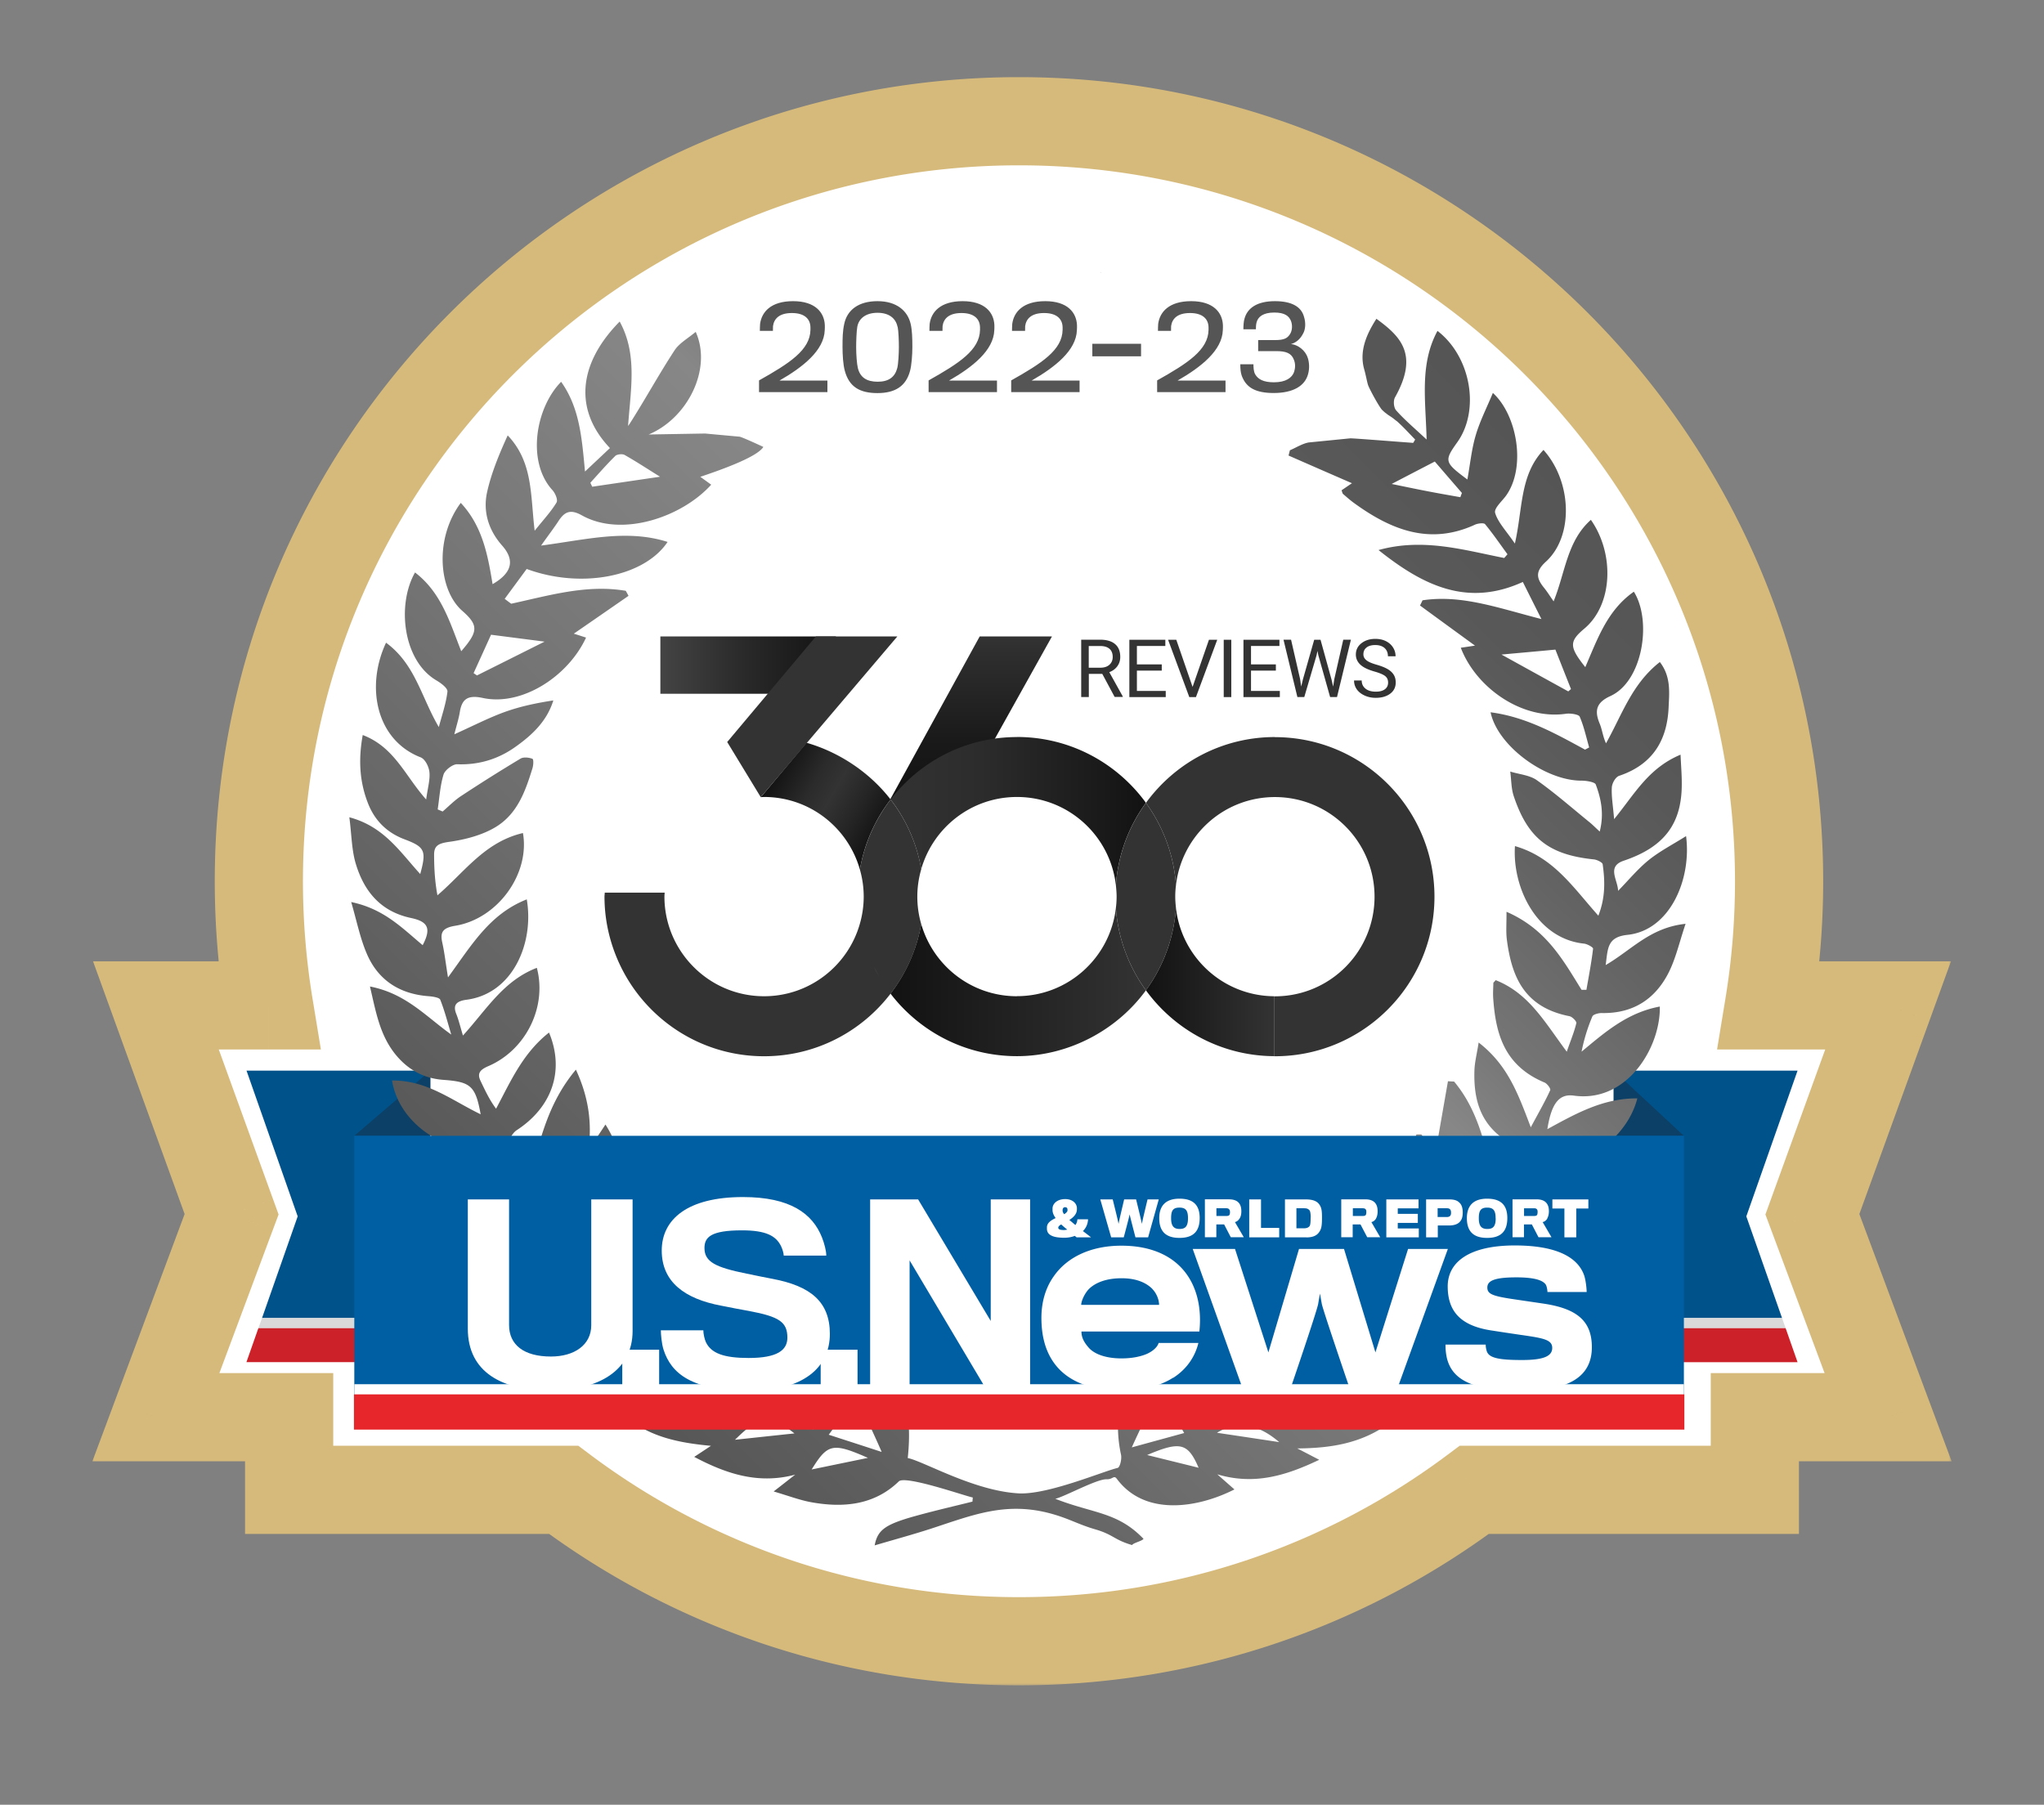 <svg width="248" height="219" fill="none" xmlns="http://www.w3.org/2000/svg"><rect width="100%" height="100%" fill="#808080" stroke="none"/><mask id="a" maskUnits="userSpaceOnUse" x="10.915" y="8.712" width="226" height="196" fill="#000"><path fill="#fff" d="M10.915 8.712h226v196h-226z"/><path fill-rule="evenodd" clip-rule="evenodd" d="M214.633 122.001a92.91 92.91 0 0 0 1.224-15.064c0-50.935-41.29-92.225-92.224-92.225-50.935 0-92.225 41.29-92.225 92.225 0 5.13.419 10.162 1.224 15.064H18.915l9.186 25.347-9.186 24.624h16.167v8.818h33.305c15.398 11.537 34.524 18.371 55.246 18.371 20.721 0 39.847-6.834 55.245-18.371h34.04v-8.818h16.167l-9.186-24.624 9.186-25.347h-14.452z"/></mask><path fill-rule="evenodd" clip-rule="evenodd" d="M214.633 122.001a92.91 92.91 0 0 0 1.224-15.064c0-50.935-41.29-92.225-92.224-92.225-50.935 0-92.225 41.29-92.225 92.225 0 5.13.419 10.162 1.224 15.064H18.915l9.186 25.347-9.186 24.624h16.167v8.818h33.305c15.398 11.537 34.524 18.371 55.246 18.371 20.721 0 39.847-6.834 55.245-18.371h34.04v-8.818h16.167l-9.186-24.624 9.186-25.347h-14.452z" fill="#fff"/><path d="M214.633 122.001l-5.279-.867-1.021 6.217h6.3v-5.35zm-182 0v5.35h6.3l-1.022-6.217-5.279.867zm-13.718 0v-5.35h-7.629l2.6 7.173 5.03-1.823zm9.186 25.347l5.012 1.87.688-1.843-.67-1.849-5.03 1.822zm-9.186 24.624l-5.012-1.87-2.693 7.219h7.705v-5.349zm16.167 0h5.35v-5.35h-5.35v5.35zm0 8.818h-5.35v5.35h5.35v-5.35zm33.305 0l3.208-4.281-1.426-1.069h-1.782v5.35zm110.491 0v-5.35h-1.781l-1.426 1.069 3.207 4.281zm34.04 0v5.35h5.35v-5.35h-5.35zm0-8.818v-5.35h-5.35v5.35h5.35zm16.167 0v5.349h7.705l-2.693-7.219-5.012 1.87zm-9.186-24.624l-5.03-1.822-.67 1.849.688 1.843 5.012-1.87zm9.186-25.347l5.029 1.823 2.6-7.173h-7.629v5.35zm-18.577-15.064c0 4.838-.395 9.58-1.154 14.197l10.558 1.735a98.269 98.269 0 0 0 1.295-15.932h-10.699zm-86.875-86.875c47.979 0 86.875 38.895 86.875 86.875h10.699c0-53.89-43.685-97.575-97.574-97.575v10.7zm-86.875 86.875c0-47.98 38.895-86.875 86.875-86.875v-10.7c-53.89 0-97.575 43.686-97.575 97.575h10.7zm1.153 14.197a87.525 87.525 0 0 1-1.153-14.197h-10.7c0 5.421.443 10.744 1.295 15.932l10.558-1.735zm-18.996 6.217h13.717v-10.7H18.915v10.7zm14.216 18.175l-9.186-25.348-10.06 3.646 9.186 25.347 10.06-3.645zm-9.203 28.315l9.185-24.623-10.024-3.739-9.186 24.623 10.025 3.739zm11.154-7.219H18.915v10.699h16.167v-10.699zm5.35 14.168v-8.818h-10.7v8.818h10.7zm27.955-5.35H35.082v10.7h33.305v-10.7zm55.246 18.372c-19.526 0-37.534-6.436-52.038-17.303l-6.416 8.562c16.292 12.207 36.536 19.44 58.454 19.44v-10.699zm52.038-17.303c-14.505 10.867-32.512 17.303-52.038 17.303v10.699c21.917 0 42.161-7.233 58.453-19.44l-6.415-8.562zm3.207 9.631h34.04v-10.7h-34.04v10.7zm39.39-5.35v-8.818h-10.7v8.818h10.7zm-5.35-3.469h16.167v-10.699h-16.167v10.699zm21.179-7.219l-9.186-24.623-10.024 3.739 9.185 24.623 10.025-3.739zm-9.168-20.931l9.185-25.347-10.059-3.646-9.186 25.348 10.06 3.645zm4.156-32.52h-14.452v10.7h14.452v-10.7z" fill="#D6BA7B" mask="url(#a)"/><path d="M29.91 129.918h22.298v30.023H31.792l4.326-12.336-6.208-17.687z" fill="#00528B"/><path d="M52.208 161.173h-20.86l.443-1.232h20.417v1.232z" fill="#DBDADB"/><path d="M52.208 165.292H29.9l1.448-4.119h20.86v4.119z" fill="#CC2128"/><path d="M52.208 137.801v-7.883l-9.223 7.912 9.223-.029z" fill="#0C4066"/><path d="M218.1 129.918h-22.308v30.023h20.426l-4.336-12.336 6.218-17.687z" fill="#00528B"/><path d="M195.792 161.173h20.86l-.434-1.232h-20.426v1.232z" fill="#DBDADB"/><path d="M195.792 165.302H218.1l-1.448-4.129h-20.86v4.129z" fill="#CC2128"/><path d="M195.792 137.801v-7.883l8.513 7.912-8.513-.029z" fill="#0C4066"/><path d="M133.529 33.061h.063c-.011-.01-.032-.02-.042-.042l-.032.032.011.01z" fill="url(#paint0_linear_601_2)"/><path d="M158.782 53.692c-.768.138-1.566.65-2.276.946-.059.217-.108.433-.167.64 2.562 1.124 5.133 2.247 7.695 3.36-.423.286-.857.582-1.261.858.089.226.099.384.187.453.434.374.867.759 1.33 1.094 4.474 3.251 9.194 5.153 14.682 2.62.345-.157 1.064-.236 1.212-.058.966 1.172 1.823 2.433 2.72 3.655l-.395.453c-4.936-.975-9.853-2.463-15.253-.965 5.4 4.306 10.77 6.946 17.51 3.872.749 1.498 1.389 2.779 2.256 4.503-5.202-1.33-9.686-2.995-14.425-2.276-.099.207-.197.424-.306.63 2.247 1.646 4.494 3.282 6.671 4.868-.473.07-1.084.168-1.724.256 1.852 4.848 7.41 8.79 12.77 8.011.532-.079 1.537.079 1.655.345.522 1.202.789 2.493 1.153 3.744-.167.09-.335.178-.502.266-3.617-1.97-7.203-3.98-11.46-4.532.847 4.08 6.631 8.316 11.046 8.296.591 0 1.606.168 1.714.464.66 1.754 1.025 3.567.483 5.715-.611-.562-.916-.877-1.251-1.143-2.109-1.715-4.158-3.518-6.385-5.095-.858-.61-2.139-.71-3.222-1.044.138.995.108 2.03.423 2.976 1.715 5.143 4.296 7.124 9.735 7.685.375.04 1.015.355 1.055.582.286 2.02.345 4.03-.522 6.247-3.085-3.449-5.43-7.095-10.12-8.445-.335 5.026 2.641 11.233 8.375 11.834.404.04 1.124.454 1.104.611-.197 1.675-.522 3.341-.808 4.996h-.591c-2.237-3.606-4.286-7.38-9.105-9.469.01 1.438-.079 2.404.04 3.36.571 4.394 2.02 8.218 7.607 9.311.335.069.877.631.827.838-.246 1.044-.67 2.049-1.162 3.468-2.681-3.596-4.582-7.075-8.622-8.681-.217.257-.286.296-.286.345-.01.601-.059 1.212-.02 1.813.296 4.267 1.291 8.188 6.218 10.258.335.138.788.749.699.946-.63 1.379-1.399 2.709-2.355 4.493-1.537-4.05-2.778-7.538-6.325-10.287-.217 1.389-.483 2.394-.513 3.399-.108 3.518.69 6.701 4.346 8.819.354.207.768.907.64 1.163-.709 1.409-1.586 2.759-2.404 4.128-1.242-4.641-1.951-9.055-5.045-12.77-.246-.01-.503-.029-.749-.039-.503 2.877-1.005 5.754-1.547 8.848-.65-.936-1.163-1.665-1.675-2.394h-.601c-.414 1.133-.995 2.237-1.192 3.399-.375 2.099-.532 4.237-.779 6.366.02.029.03.059.049.088v.109c1.272 1.744 2.582 3.458 3.764 5.252.227.344.079 1.093-.206 1.448-.996 1.251-2.139 2.414-3.735 3.478.089-1.507.227-3.015.246-4.522.03-1.882-.039-3.774-.069-5.656l-.059-.089c0-.039 0-.079.01-.118a831.909 831.909 0 0 1-1.872-3.557c-4.523 5.399-4.621 9.489-.522 15.44.197.276.364.847.207.995-1.606 1.449-3.291 2.828-4.947 4.237-.069-4.936.385-9.558-2.128-14.317-4.05 5.498-5.262 10.662-.217 16.199a2849.712 2849.712 0 0 1-5.991 3.252c1.271-4.966 2.168-9.578.828-14.514-.522.177-.847.197-.985.354-3.459 3.676-6.228 9.213-2.769 14.12.226.326.128 1.232-.128 1.36-1.754.818-3.597 1.508-5.41 2.237a15.629 15.629 0 0 0-.473-.404c.897-2.345 2.06-4.641 2.611-7.055.532-2.326 1.262-4.779-.059-7.42-5.025 4.474-8.119 9.095-4.355 15.549-2.04.562-3.922 1.074-6.355 1.744 2.098-4.671 4.463-8.681 4.207-13.332-.315-.039-.483-.118-.571-.069-4.563 2.602-6.1 9.046-4.947 14.268.118.522-.118 1.557-.414 1.626-1.803.424-8.523 3.291-12.031 3.084-5.409-.305-11.469-3.882-13.43-4.286.798-7.311-1.419-12.031-7.104-14.534.364 2.493.463 4.739 1.064 6.868.63 2.207 1.754 4.296 2.877 6.927-2.375-.779-4.247-1.38-6.424-2.089 2.148-2.759 2.453-5.518 1.507-8.425-.916-2.798-2.572-5.114-5.39-7.203-.71 2.769-.61 5.164 0 7.548.601 2.385 1.291 4.759 2.02 7.43-1.645-.71-3.015-1.38-4.454-1.912-1.566-.581-1.793-1.192-.837-2.601 2.808-4.119 1.094-11.145-3.459-14.071-1.675 4.848-.6 9.528.08 14.356a32.553 32.553 0 0 1-5.095-3.054c-.197-.148-.089-.956.177-1.232 3.745-3.813 3.37-7.942 1.39-12.208-.414-.887-.907-1.744-1.37-2.621-3.232 4.345-2.503 9.035-2.887 14.09-1.872-1.724-3.34-2.966-4.611-4.355-.266-.296-.05-1.311.325-1.665 4.404-4.198 3.35-10.898-.276-14.997-.67.965-1.33 1.921-1.99 2.867v.118a.54.54 0 0 1-.06.079c.01.72.05 1.439.01 2.148-.148 2.71-.315 5.41-.847 8.454-1.163-1.428-2.355-2.847-3.468-4.315-.119-.148.078-.592.246-.818 1.34-1.833 2.7-3.656 4.04-5.479v-.108l.059-.089c.02-3.232-.168-6.414-2.198-9.577-.808 1.222-1.438 2.158-2.059 3.094.434-3.321.02-6.405-1.527-9.755-3.281 3.921-4.237 8.158-5.44 12.494a19.5 19.5 0 0 1-2.482-3.981c-.119-.246.345-.906.719-1.153 4.296-2.788 5.873-7.242 3.941-11.863-3.192 2.522-4.63 5.882-6.424 9.242-.818-1.093-1.33-2.227-1.872-3.35-.453-.926-.099-1.369.926-1.813 4.552-1.951 7.154-7.173 5.892-11.932-4.06 1.566-6.06 5.015-8.966 8.217-.345-1.152-.522-1.901-.808-2.621-.453-1.123.059-1.566 1.251-1.724 5.656-.749 8.208-6.937 7.301-12.179-4.522 1.784-6.67 5.528-9.557 9.469-.286-1.763-.424-3.005-.69-4.207-.276-1.242 0-1.803 1.577-2.059 5.133-.848 9.074-6.277 8.207-11.253-4.64 1.084-7.074 4.73-10.375 7.557-.316-1.704-.404-3.32-.404-4.946 0-1.123.591-1.37 1.872-1.547 1.95-.276 4.04-.828 5.666-1.833 2.62-1.626 3.557-4.394 4.394-7.084.119-.375.158-1.084 0-1.153-.414-.168-1.084-.237-1.438-.03a202.599 202.599 0 0 0-7.233 4.553c-.808.532-1.488 1.241-2.227 1.872-.197-.089-.394-.168-.6-.256.216-1.42.295-2.868.709-4.228.157-.532 1.113-1.27 1.655-1.25 2.66.098 5.006-.641 7.065-2.11 2.03-1.438 3.823-3.113 4.602-5.636-2.07.316-4.04.73-5.922 1.41-1.951.709-3.804 1.674-6.09 2.7.286-1.134.542-1.922.67-2.73.266-1.606 1.015-2.06 2.809-1.675 4.71 1.005 10.316-2.602 12.503-7.331-.59-.188-1.182-.385-1.487-.473 2.217-1.528 4.434-3.065 6.64-4.592a18.832 18.832 0 0 0-.334-.61c-4.73-.809-9.302.57-13.903 1.566a60.036 60.036 0 0 1-.789-.591c.897-1.222 1.794-2.434 2.67-3.627 6.633 2.444 14.26.957 17.097-3.28-4.946-1.577-9.873-.276-15.351.443.926-1.31 1.557-2.129 2.118-2.986.73-1.123 1.439-1.458 2.818-.69 4.878 2.74 12.17.207 15.707-3.714-.424-.306-.848-.611-1.32-.956 4.545-1.517 7.094-2.726 7.646-3.626 0 0-2.503-1.173-2.888-1.242l-4.177-.384c-2.375.04-4.494.079-6.849.118 4.74-1.99 7.726-7.961 5.706-12.454-.907.768-1.99 1.36-2.562 2.236-1.902 2.907-3.567 5.962-5.44 8.898-.068.098-.147.197-.206.296.335-4.572 1.143-8.73-1.015-12.682-4.956 5.015-5.656 10.652-1.183 15.352-.906.857-1.822 1.714-3.025 2.847-.384-4.089-.65-7.725-2.896-10.888-3.104 3.144-4.208 9.686-1.065 13.135.355.384.7 1.192.503 1.517-.65 1.084-1.547 2.04-2.65 3.42-.523-4.316-.178-8.317-3.272-11.568-1.025 2.256-1.97 4.522-2.493 6.858-.532 2.374.158 4.62 1.803 6.493 1.567 1.764 1.261 3.31-1.143 4.7-.581-3.537-1.222-7.035-3.862-9.863-3.193 4.296-2.72 10.553.187 13.105 2 1.754 1.931 2.522-.128 4.897-1.38-3.478-2.385-7.085-5.607-9.558-2.227 3.912-1.478 10.71 2.602 13.105.551.325 1.379.936 1.33 1.36-.168 1.448-.67 2.867-1.045 4.296-2.128-3.596-2.837-7.616-6.404-10.237-2.523 5.39-1.163 11.833 4.197 13.912.552.217.995 1.134 1.064 1.774.099.926-.197 1.892-.394 3.34-2.572-2.887-3.833-6.345-7.695-7.823-.552 3.035-.375 5.715.65 8.316.798 2.02 2.237 3.518 4.434 4.345 2.453.927 2.67 1.37 1.892 4.208-2.454-2.68-4.385-5.764-8.602-6.888.285 2.148.276 4.021.808 5.725.975 3.173 2.907 5.705 6.7 6.503 2.05.434 2.454 1.272 1.39 3.292-2.464-2.05-4.68-4.405-8.672-5.233.68 2.326 1.084 4.405 1.912 6.316 1.31 3.035 3.813 4.848 7.528 5.114.483.04 1.271.158 1.37.434.542 1.369.906 2.808 1.33 4.217-3.094-2.207-5.498-4.986-9.863-5.833.719 3.054 1.172 5.843 3.074 8.218 1.458 1.803 3.36 2.936 5.843 3.113 3.281.237 3.892.71 4.513 4.178-3.508-1.695-6.523-4.148-10.75-4.099.768 4.809 5.656 8.504 10.71 8.297 2.385-.099 4.1 1.448 4.208 3.793-6.57-1.898-10.438-2.476-11.608-1.734.316.453.572.936.946 1.35 2.7 2.946 5.755 5.35 10.484 4.611 3.311-.522 4.375.06 5.262 3.351-4.119-1.055-8.07-2.7-12.859-1.577.986 1.025 1.636 1.784 2.365 2.463 3.508 3.223 8.533 4.346 12.209 2.395.344-.187 1.231-.03 1.507.256 1.193 1.192 2.257 2.483 3.745 4.158-4.907-.936-9.233-1.902-13.746-.68 2.66 4.08 9.765 6.375 14.238 3.843.601-.335 1.764-.68 2.109-.424 1.419 1.055 2.62 2.346 3.902 3.548-4.464-.276-8.71-1.528-13.184 0 3.941 4.769 10.464 6.178 15.292 3.202.434-.266 1.232-.512 1.587-.335 1.27.64 2.434 1.458 3.636 2.217-4.267.404-8.523-.187-12.75 1.813 3.044 2.69 6.64 3.409 10.641 3.784-.808.532-1.32.877-2.03 1.34 3.942 2.089 7.804 3.34 12.248 2.158-.759.591-1.517 1.192-2.611 2.039 1.813.532 3.143 1.045 4.532 1.301 3.991.729 7.716.325 10.652-2.522.808-.779 8.178 1.822 8.977 1.951-.01.167-.03.335-.04.502-2.168.542-4.355 1.045-6.523 1.636-3.99 1.084-4.976 1.724-5.34 3.675 2.374-.7 4.581-1.301 6.749-2 5.144-1.675 9.213-3.4 14.83-1.803 2.108.601 3.133 1.261 5.232 1.872 2.177.64 2.237 1.261 4.424 1.892.108-.257 1.271-.503 1.379-.759-3.162-3.291-6.118-3.055-10.7-4.858 1.054-.217 5.025-2.404 6.207-2.365.808.03.877-.571 1.281-.029 3.37 4.513 9.706 3.557 14.248 1.261-.729-.64-1.409-1.241-2.079-1.833 4.464 1.331 8.297.178 12.366-1.763-1.024-.533-1.645-.858-2.66-1.38 4.296-.029 7.952-.68 11.312-3.173-4.07-2.345-8.425-1.803-12.603-2.276.877-.699 1.833-1.153 2.67-1.734 1.055-.729 1.774-.769 2.996.098 4.217 2.976 12.415 1.469 15.036-2.729-4.326-1.675-8.661-.581-13.548-.207 1.576-1.379 2.7-2.315 3.754-3.301.788-.739 1.557-.877 2.483-.148 3.961 3.104 11.686 1.222 14.819-2.926-4.522-1.34-8.927-.778-13.43-.158.779-1.084 1.754-1.901 2.493-2.867.907-1.182 1.656-1.488 3.321-.729 4.473 2.049 11.578-.434 13.509-4.671-4.316-1.241-8.287.325-12.494 1.035 1.389-3.331 2.177-3.794 5.478-2.976 4.237 1.054 10.08-2.158 11.676-6.296-2.207.187-4.177.217-6.079.542-1.912.335-3.744.965-5.764 1.507 1.103-3.301 1.852-3.931 5.104-3.557 4.158.473 9.292-3.104 10.523-7.912-4.148-.03-7.449 1.843-10.917 3.734.482-3.064 1.389-4.325 3.212-4.069 6.454.906 10.533-5.843 10.435-10.809-3.962.739-6.661 3.123-9.499 5.478a21.775 21.775 0 0 1 1.31-4.276c.109-.256.759-.424 1.163-.414 3.882.069 6.434-1.783 7.991-4.71.956-1.803 1.39-3.863 2.158-6.119-4.316.463-6.503 3.143-9.696 5.006.276-1.991.148-3.4 2.651-3.666 5.163-.542 7.794-6.769 7.104-11.982-1.645 1.035-3.212 1.843-4.532 2.907-1.37 1.114-2.483 2.483-3.715 3.735-.03-1.331-1.419-2.947.68-3.656 4.936-1.665 7.094-4.503 7.045-9.45 0-1.044-.089-2.088-.148-3.419-3.912 1.636-5.567 4.77-8.06 7.824-.138-1.685-.345-2.788-.276-3.863.03-.502.444-1.251.897-1.399 4.178-1.409 5.823-4.444 5.991-8.306.079-1.794.305-3.725-1.064-5.498-3.41 2.66-4.612 6.463-6.533 9.863-.394-.857-.463-1.665-.769-2.394-.65-1.557-.424-2.553 1.301-3.34 3.941-1.794 5.064-9.145 2.847-12.663-3.231 2.257-4.414 5.745-5.892 9.154-1.961-2.473-1.971-3.113-.108-4.68 3.448-2.897 3.685-9.055.788-13.194-2.897 2.572-3.084 6.326-4.523 9.893-.522-.759-.808-1.212-1.143-1.626-.946-1.163-1.113-1.99.207-3.192 3.4-3.094 3.153-9.735-.295-13.559-2.897 3.065-2.503 7.164-3.469 11.361-1.044-1.537-2.049-2.552-2.394-3.714-.168-.582.877-1.449 1.379-2.178 2.385-3.459 1.271-9.725-1.655-12.386-.739 1.794-1.577 3.42-2.079 5.134-.503 1.685-.67 3.468-1.015 5.37-2.798-2.079-2.838-2.256-1.222-4.523 2.759-3.862 1.685-10.356-2.404-13.509-2.197 4.05-1.429 8.455-1.32 13.184-1.518-1.419-2.69-2.404-3.695-3.537-.306-.345-.365-1.183-.138-1.587 2.946-5.232.62-7.43-2.257-9.528-1.31 2.03-2.069 4.02-1.488 6.11.217.758.335 1.497.473 1.93.148.434 1.212 2.415 1.665 2.976.424.414.533.463.533.463l.216.168c.552.364.572.374.798.562.592.473-.019-.06.266.197.789.7 1.498 1.487 2.237 2.246-.079.138-.157.276-.236.404-2.434-.177-6.839-.532-7.617-.552m13.332 7.144c-1.321-.236-2.641-.463-3.961-.72-1.38-.265-2.74-.551-4.365-.886a1396.5 1396.5 0 0 1 5.232-2.72c1.103 1.281 2.197 2.553 3.291 3.814-.069.167-.128.335-.187.502l-.01.01zm13.105 23.57a3883.767 3883.767 0 0 1-8.11-4.474c2.237-.207 4.277-.384 6.543-.601.631 1.606 1.261 3.202 1.892 4.789-.108.088-.217.187-.325.276v.01zM74.644 55.328c.217-.207.877-.276 1.143-.119 1.409.798 2.759 1.685 4.296 2.641-2.867.424-5.547.818-8.228 1.212a10.531 10.531 0 0 1-.226-.483c.995-1.093 1.96-2.207 3.015-3.242v-.01zM59.588 77.025c2.345.305 4.306.552 6.483.837-2.778 1.39-5.488 2.75-8.198 4.1-.138-.09-.276-.188-.413-.276a1643.22 1643.22 0 0 0 2.118-4.661h.01zm9.587 72.708c-1.143-1.596-2.05-2.778-2.818-4.03-.118-.187.306-.758.601-1.044 1.133-1.114 2.316-2.188 3.774-3.547-.502 2.827-.975 5.419-1.547 8.621h-.01zm20.003 24.979c3.113-3.055 4.158-3.183 7.212-.769-2.443.256-4.7.503-7.212.769zm9.301 3.606c1.941-3.143 2.552-3.281 6.829-1.409-2.473.512-4.493.926-6.829 1.409zm40.705-1.754c4.04-1.724 4.946-1.458 6.247 1.547-2.128-.532-4.188-1.034-6.247-1.547zm16.022-1.566c-2.464-.375-4.829-.73-7.548-1.134 2.424-1.491 4.94-1.113 7.548 1.134zm21.244-24.338l-.444-.207c-.414-2.907-.828-5.804-1.232-8.593 1.242 1.37 2.582 2.779 3.824 4.257.266.315.374.976.187 1.291-.69 1.133-1.547 2.178-2.335 3.261v-.009z" fill="url(#paint1_linear_601_2)"/><path d="M204.308 137.83H42.988v31.423h161.32V137.83z" fill="#005FA3"/><path d="M66.732 168.731c-5.715 0-9.972-2.138-9.972-7.509v-15.676h5.006v15.243c0 2.404 1.793 3.823 5.074 3.823 2.867 0 4.897-1.419 4.897-3.794v-15.272h5.016v15.962c0 4.838-4.168 7.223-10.021 7.223z" fill="#fff"/><path d="M75.501 168.445v-4.661h4.474v4.661H75.5zm15.352.315c-6.927 0-9.42-2.089-10.346-4.986-.237-.748-.325-1.882-.325-2.345h5.153c0 .404.148 1.104.315 1.449.64 1.33 2.148 1.911 5.183 1.911 3.478 0 4.7-.946 4.7-2.463 0-1.882-.956-2.552-4.66-3.242-.67-.118-2.346-.433-3.36-.64-4.464-.838-7.223-2.897-7.223-6.691 0-3.793 3.124-6.493 9.853-6.493 5.735 0 8.435 2 9.588 4.897.295.759.522 1.626.522 2.207H95.09c0-.266-.148-.778-.315-1.123-.611-1.281-1.853-1.941-4.75-1.941-3.793 0-4.552.837-4.552 2.148 0 1.685 1.36 2.345 5.104 3.104 1.153.236 2.66.551 3.183.64 4.552.867 6.927 2.749 6.927 6.671 0 4.138-3.272 6.927-9.854 6.927l.02-.03z" fill="#fff"/><path d="M99.573 168.445v-4.661h4.473v4.661h-4.473zm20.003 0l-9.213-15.499v15.499h-4.789v-22.899h5.823l8.809 14.75v-14.75h4.779v22.899h-5.419.01zm22.751-1.261c-1.478.956-3.537 1.537-6.267 1.537-3.754 0-6.789-1.104-8.414-3.685-.838-1.321-1.291-3.006-1.291-5.124 0-1.931.522-3.656 1.478-5.006 1.626-2.364 4.542-3.744 8.227-3.744 3.873 0 6.514 1.409 8.011 3.597 1.262 1.842 1.725 4.266 1.449 6.818h-14.307c0 .769.344 1.35.916 2 .709.769 2.089 1.262 3.931 1.262 1.38 0 2.395-.247 3.104-.552.887-.404 1.321-.956 1.409-1.321h4.829c-.395 1.626-1.38 3.163-3.065 4.237l-.01-.019zm-2.512-10.78c-.71-.709-1.873-1.291-3.725-1.291-1.744 0-3.035.463-3.862 1.202-.582.523-1.045 1.538-1.045 2.03h9.449c0-.492-.206-1.291-.817-1.931v-.01zm29.737 12.041h-5.803s-3.321-9.706-3.38-10.257c-.04-.217-.217-1.212-.217-1.212s-.177.995-.207 1.182c-.029.581-3.35 10.287-3.35 10.287h-5.843l-6.04-16.889h5.133l4.05 12.554 3.715-12.554h5.459l3.813 12.554 3.961-12.554h4.828l-6.109 16.889h-.01zm15.135.306c-5.715 0-8.415-1.134-9.124-3.902a7.158 7.158 0 0 1-.178-1.685h4.878c0 .216.03.522.148.857.305.798 1.596 1.015 4.266 1.015 2.671 0 3.656-.493 3.656-1.468 0-.976-1.015-1.173-3.508-1.538-.64-.088-2.67-.394-3.675-.551-3.715-.523-5.498-2.148-5.498-5.38 0-3.006 2.699-4.966 8.138-4.966 4.632 0 7.558 1.202 8.415 3.626.217.65.306 1.685.306 2.02h-4.759c0-.188-.069-.7-.217-.917-.335-.463-1.232-.857-3.567-.857-2.7 0-3.508.434-3.508 1.232 0 .739.522 1.015 2.917 1.379.985.148 3.35.493 3.931.581 4.05.611 5.833 2.119 5.833 5.282 0 3.498-2.64 5.281-8.474 5.281l.02-.009zm-54.213-20.091c.147-.197.236-.434.246-.7h1.291a2.063 2.063 0 0 1-.621 1.429c.305.227.65.493.985.759h-1.754c-.069-.059-.147-.119-.216-.178-.355.148-.828.227-1.262.227-1.093 0-2.079-.197-2.118-1.045v-.236c.01-.522.512-.847 1.054-1.104-.266-.374-.374-.689-.374-.965v-.237c.029-.571.581-1.103 1.537-1.103.877 0 1.389.502 1.419 1.064v.197c-.01.581-.463.985-.917 1.271.207.168.473.404.739.621h-.009zm-2.079.295c0 .217.206.306.689.306.128 0 .286-.02.404-.049-.266-.227-.542-.444-.729-.631-.217.118-.355.246-.355.374h-.009zm1.123-2.089v-.088c0-.158-.079-.286-.286-.286-.207 0-.286.138-.305.306v.118c0 .128.069.276.187.423.236-.137.394-.295.414-.473h-.01zm9.784 3.281h-1.537s-.69-2.651-.709-2.798c0 .157-.71 2.798-.71 2.798h-1.527l-1.32-4.602h1.507s.71 2.838.71 2.986c0-.138.679-2.986.679-2.986h1.449s.699 2.838.699 2.986c0-.138.69-2.986.69-2.986h1.36l-1.291 4.602zm6.257-2.345c0 1.616-.769 2.414-2.454 2.414-1.684 0-2.453-.818-2.453-2.394 0-1.468.749-2.365 2.453-2.365 1.705 0 2.454.808 2.454 2.345zm-1.419.03c0-.907-.246-1.291-1.035-1.291-.788 0-1.014.364-1.014 1.291 0 .975.354 1.3 1.024 1.3s1.025-.276 1.025-1.3zm6.257.029c-.148.246-.354.394-.561.434l1.074 1.842h-1.577l-.808-1.557h-.946v1.557h-1.389v-4.601h2.916c.611 0 1.015.177 1.242.483.177.236.266.541.266.975 0 .374-.079.66-.207.867h-.01zm-1.222-1.044c-.069-.148-.197-.197-.404-.197h-1.182v.936h1.222c.177 0 .325-.04.374-.158a.738.738 0 0 0 .05-.296c0-.108-.01-.226-.05-.295l-.01.01zm2.395 3.33v-4.602h1.429v3.459h2.207v1.143h-3.636zm6.927 0h-2.592v-4.602h2.523c.827 0 1.35.198 1.635.602.286.394.335.778.335 1.615 0 .986-.069 1.341-.325 1.725-.276.424-.749.67-1.576.67v-.01zm.532-2.394c0-.326-.03-.759-.148-.887-.177-.197-.345-.247-.7-.247h-.886v2.434h.886c.355 0 .552-.079.71-.266.118-.148.128-.67.128-1.044l.01.01zm7.932.108c-.148.246-.355.394-.572.434l1.074 1.842h-1.576l-.818-1.557h-.946v1.557h-1.389v-4.601h2.907c.61 0 1.014.177 1.241.483.177.236.266.541.266.975 0 .374-.079.66-.197.867h.01zm-1.222-1.044c-.069-.148-.207-.197-.414-.197h-1.182v.936h1.212c.177 0 .325-.04.374-.158a.966.966 0 0 0 .049-.296c0-.108 0-.226-.049-.295l.01.01zm2.464 3.33v-4.602h3.911v1.084h-2.522v.67h2.434v1.094h-2.434v.68h2.552v1.074h-3.941zm8.937-1.902c-.267.306-.71.454-1.272.463h-1.418v1.439h-1.419v-4.602h2.828c.551 0 .946.119 1.202.385.266.226.414.63.414 1.202 0 .512-.109.877-.345 1.113h.01zm-1.143-1.409c-.079-.148-.207-.217-.444-.217h-1.123v1.065h1.103c.266 0 .404-.089.464-.217.049-.079.059-.168.059-.306 0-.147-.02-.266-.059-.325zm6.887.966c0 1.616-.769 2.414-2.454 2.414-1.684 0-2.453-.818-2.453-2.394 0-1.468.749-2.365 2.453-2.365 1.705 0 2.454.808 2.454 2.345zm-1.419.03c0-.907-.246-1.291-1.025-1.291-.778 0-1.015.364-1.015 1.291 0 .975.345 1.3 1.025 1.3.68 0 1.025-.276 1.025-1.3h-.01zm6.277.029c-.148.246-.355.394-.572.434l1.074 1.842h-1.576l-.808-1.557h-.956v1.557h-1.389v-4.601h2.906c.611 0 1.015.177 1.242.483.177.236.266.541.266.975 0 .374-.089.66-.207.867h.02zm-1.222-1.044c-.069-.148-.207-.197-.414-.197h-1.192v.936h1.222c.177 0 .325-.04.374-.158a.966.966 0 0 0 .049-.296c0-.108 0-.226-.049-.295l.01.01zm4.73-.168v3.498h-1.439v-3.498h-1.458v-1.104h4.365v1.104h-1.468z" fill="#fff"/><path d="M204.305 167.972H42.995v1.478h161.31v-1.478z" fill="#fff"/><path d="M204.364 169.204H42.946v4.276h161.418v-4.276z" fill="#E7262B"/><path d="M133.745 81.774h-1.636v2.808h-.926v-6.956h2.305c.779 0 1.39.177 1.804.532.423.355.63.877.63 1.557 0 .433-.118.808-.355 1.133-.236.325-.561.561-.975.72l1.636 2.945v.06h-.986l-1.507-2.809.01.01zm-1.636-.749h1.409c.453 0 .818-.118 1.084-.355.266-.236.404-.551.404-.945 0-.434-.128-.76-.385-.986-.256-.226-.63-.345-1.113-.345h-1.409v2.641l.01-.01zm8.848.355h-3.015v2.463h3.498v.75h-4.414v-6.957h4.365v.749h-3.449v2.236h3.015v.759zm3.735 1.99l1.99-5.734h1.005l-2.581 6.956h-.808l-2.572-6.956h.995l1.981 5.734h-.01zm4.7 1.222h-.917v-6.956h.917v6.956zm5.409-3.212h-3.015v2.463h3.498v.75h-4.414v-6.957h4.365v.749h-3.449v2.236h3.015v.759zm2.937 1.015l.137.916.198-.828 1.379-4.847h.769l1.34 4.848.187.837.148-.936 1.084-4.76h.926l-1.685 6.957h-.838l-1.428-5.064-.109-.532-.108.532-1.488 5.064h-.838l-1.685-6.956h.917l1.094 4.759v.01zm9.025-.907c-.788-.226-1.359-.502-1.714-.837-.355-.335-.542-.74-.542-1.222 0-.552.217-1.005.66-1.36.444-.355 1.005-.542 1.705-.542.473 0 .906.089 1.281.276.374.187.66.444.867.769.207.325.305.68.305 1.064h-.926c0-.424-.138-.749-.404-.995-.266-.237-.64-.365-1.133-.365-.453 0-.808.099-1.054.296-.256.197-.385.473-.385.827 0 .286.119.523.365.72.236.197.65.374 1.232.542.581.167 1.024.344 1.359.542.326.197.572.423.73.69.157.255.236.57.236.926 0 .561-.217 1.014-.66 1.35-.443.335-1.025.512-1.764.512-.483 0-.926-.089-1.34-.276-.414-.187-.729-.434-.956-.749a1.817 1.817 0 0 1-.335-1.084h.927c0 .424.157.75.463.995.305.247.729.365 1.241.365.483 0 .857-.099 1.114-.296.256-.197.384-.463.384-.808 0-.344-.118-.6-.355-.788-.236-.187-.67-.374-1.301-.552z" fill="#333"/><path d="M97.849 90.13l-5.538 6.602s.364-.02.394-.02c5.538 0 10.189 3.725 11.627 8.809a19.233 19.233 0 0 1 3.725-8.504c-2.493-3.231-6.178-5.734-10.209-6.887z" fill="url(#paint2_linear_601_2)"/><path d="M80.122 77.232v6.956H98.44l2.985-6.956H80.122z" fill="url(#paint3_linear_601_2)"/><path d="M107.988 97.047l10.878-19.815h8.769L117.102 96.11l-9.114.936z" fill="url(#paint4_linear_601_2)"/><path d="M123.389 89.44c-6.257 0-11.795 2.976-15.332 7.577a19.14 19.14 0 0 1 3.715 8.455c1.448-5.055 6.089-8.76 11.617-8.76 6.207 0 11.311 4.68 12.001 10.701a19.276 19.276 0 0 1 3.646-9.992c-3.518-4.838-9.213-7.99-15.647-7.99v.01z" fill="url(#paint5_linear_601_2)"/><path d="M142.593 108.802c0-.473.03-.926.089-1.379a19.277 19.277 0 0 0-3.646-9.992 19.277 19.277 0 0 0-3.646 9.992c.049.453.089.916.089 1.379 0 .463-.03.926-.089 1.38a19.279 19.279 0 0 0 3.646 9.991 19.279 19.279 0 0 0 3.646-9.991c-.05-.454-.089-.917-.089-1.38z" fill="#333"/><path d="M154.683 89.44c-6.434 0-12.129 3.153-15.647 7.991a19.277 19.277 0 0 1 3.646 9.992c.69-6.021 5.794-10.701 12.001-10.701 6.671 0 12.091 5.409 12.091 12.09s-5.41 12.09-12.091 12.09h-.108v7.272h.108c10.691 0 19.362-8.671 19.362-19.362 0-10.691-8.671-19.362-19.362-19.362v-.01z" fill="#333"/><path d="M142.682 110.182a19.279 19.279 0 0 1-3.646 9.991c3.498 4.808 9.144 7.952 15.539 7.991v-7.272c-6.159-.049-11.213-4.71-11.893-10.701v-.009z" fill="url(#paint6_linear_601_2)"/><path d="M88.232 90.041l10.76-12.81h9.883l-16.574 19.5-4.07-6.69zm23.549 15.441a19.241 19.241 0 0 0-3.724-8.465 18.683 18.683 0 0 0-1.261 1.863l-.05.079a19.528 19.528 0 0 0-1.468 3.064c-.02.049-.029.089-.049.138a18.94 18.94 0 0 0-.897 3.36 11.98 11.98 0 0 1 .463 3.281 11.98 11.98 0 0 1-.463 3.281c-1.429 5.075-6.09 8.809-11.627 8.809-4.06 0-7.646-2.01-9.834-5.074a12.054 12.054 0 0 1-2.256-7.006c0-.168.02-.335.03-.493h-7.272c0 .168-.03.325-.03.493 0 2.473.483 4.838 1.33 7.006 2.809 7.222 9.814 12.356 18.032 12.356 6.257 0 11.805-2.976 15.342-7.587a22.202 22.202 0 0 1-1.271-1.862c.384.65.808 1.271 1.271 1.862a19.209 19.209 0 0 0 3.725-8.454 11.9 11.9 0 0 1 0-6.642l.009-.009zm-6.552 9.961s.029.089.049.138c.177.483.384.946.601 1.409a18.725 18.725 0 0 1-1.113-3.025c.138.503.285.996.463 1.478zm-.552-1.813zm1.35 3.666c.227.453.463.906.719 1.35a19.886 19.886 0 0 1-.719-1.35zm.719 1.35s.03.049.04.069c-.01-.02-.03-.05-.04-.069z" fill="#333"/><path d="M123.389 120.892c-5.528 0-10.169-3.705-11.617-8.769a19.438 19.438 0 0 1-3.725 8.454c3.537 4.611 9.085 7.587 15.342 7.587s12.129-3.153 15.647-7.991a19.279 19.279 0 0 1-3.646-9.991c-.689 6.02-5.794 10.7-12.001 10.7v.01z" fill="url(#paint7_linear_601_2)"/><path d="M92.094 47.573v-1.41c3.715-2.088 6.198-3.694 6.238-6.138v-.286c-.01-1.005-.68-1.753-2.247-1.753-1.567 0-2.177.719-2.296 1.586-.01.138-.01.414-.01.581h-1.586c0-.236.01-.61.03-.857.197-1.439 1.31-2.75 4-2.75s3.784 1.37 3.853 2.898c.01.167 0 .443-.01.62-.079 2.454-2.64 4.484-5.498 6.12h5.823v1.399h-8.297v-.01zm18.397-8.267c.177.749.207 1.724.207 2.818 0 .906-.099 2.246-.286 2.897-.493 1.833-1.793 2.68-3.951 2.68-2.158 0-3.439-.769-3.961-2.71-.207-.729-.276-1.96-.276-2.887 0-1.074.01-1.901.207-2.798.354-1.685 1.724-2.76 4.04-2.76 2.315 0 3.655 1.173 4.02 2.76zm-1.596.345c-.207-1.035-1.045-1.695-2.424-1.695-1.38 0-2.267.66-2.454 1.695-.098.522-.138 1.803-.138 2.473 0 .867.079 2.03.207 2.542.276 1.133 1.074 1.656 2.404 1.656 1.331 0 2.089-.562 2.375-1.656.128-.473.197-1.803.197-2.552 0-.7-.039-1.95-.148-2.453l-.019-.01zm3.773 7.922v-1.41c3.715-2.088 6.198-3.694 6.238-6.138v-.286c-.01-1.005-.68-1.753-2.247-1.753-1.567 0-2.178.719-2.296 1.586-.01.138-.01.414-.01.581h-1.586c0-.236.01-.61.029-.857.197-1.439 1.311-2.75 4.001-2.75 2.69 0 3.784 1.37 3.853 2.898.009.167 0 .443-.01.62-.079 2.454-2.641 4.484-5.498 6.12h5.823v1.399h-8.297v-.01zm10.021 0v-1.41c3.715-2.088 6.198-3.694 6.238-6.138v-.286c-.01-1.005-.68-1.753-2.247-1.753-1.567 0-2.178.719-2.296 1.586-.01.138-.01.414-.01.581h-1.586c0-.236.01-.61.029-.857.197-1.439 1.311-2.75 4.001-2.75 2.69 0 3.784 1.37 3.853 2.898.009.167 0 .443-.01.62-.079 2.454-2.641 4.484-5.498 6.12h5.823v1.399h-8.297v-.01zm9.844-4.336V41.72h5.912v1.517h-5.912zm7.863 4.336v-1.41c3.715-2.088 6.198-3.694 6.237-6.138v-.286c-.01-1.005-.68-1.753-2.246-1.753-1.567 0-2.178.719-2.296 1.586-.01.138-.01.414-.01.581h-1.586c0-.236.009-.61.029-.857.197-1.439 1.311-2.75 4.001-2.75 2.69 0 3.783 1.37 3.852 2.898.01.167 0 .443-.01.62-.078 2.454-2.64 4.484-5.498 6.12h5.824v1.399h-8.297v-.01zm18.278-4.148c.167.512.236 1.251.039 1.96-.374 1.439-1.803 2.306-4.178 2.306-2.217 0-3.241-.68-3.764-1.833-.275-.561-.285-1.241-.285-1.655h1.596c0 .315.01.887.217 1.232.345.581.985.956 2.266.956 1.439 0 2.197-.542 2.454-1.272.147-.483.167-1.005-.04-1.487-.305-.789-.966-1.025-2.158-1.025h-2.168v-1.34h2.06c1.143 0 1.478-.247 1.783-.69.335-.483.316-1.202.128-1.655-.236-.562-.729-.996-2.01-.996-1.35 0-1.99.513-2.158 1.212-.069.266-.078.582-.078.818h-1.518c0-.404.03-.966.138-1.3.355-1.281 1.527-2.11 3.695-2.11 2.03 0 3.193.68 3.518 1.883.236.729.197 1.557-.128 2.089-.316.61-.828 1.074-1.449 1.231.828.08 1.764.76 2.04 1.695v-.02z" fill="#555"/><defs><linearGradient id="paint0_linear_601_2" x1="133.538" y1="33.071" x2="133.569" y2="33.038" gradientUnits="userSpaceOnUse"><stop stop-color="#555"/><stop offset=".34" stop-color="#747474"/><stop offset=".59" stop-color="#878787"/><stop offset=".66" stop-color="#757575"/><stop offset=".77" stop-color="#636363"/><stop offset=".87" stop-color="#585858"/><stop offset="1" stop-color="#555"/></linearGradient><linearGradient id="paint1_linear_601_2" x1="65.904" y1="163.154" x2="181.701" y2="47.356" gradientUnits="userSpaceOnUse"><stop stop-color="#555"/><stop offset=".34" stop-color="#747474"/><stop offset=".59" stop-color="#878787"/><stop offset=".66" stop-color="#757575"/><stop offset=".77" stop-color="#636363"/><stop offset=".87" stop-color="#585858"/><stop offset="1" stop-color="#555"/></linearGradient><linearGradient id="paint2_linear_601_2" x1="94.173" y1="93.5" x2="106.993" y2="100.9" gradientUnits="userSpaceOnUse"><stop stop-color="#121212"/><stop offset=".05" stop-color="#161616"/><stop offset=".32" stop-color="#2B2B2B"/><stop offset=".5" stop-color="#333"/><stop offset=".74" stop-color="#252525"/><stop offset="1" stop-color="#121212"/></linearGradient><linearGradient id="paint3_linear_601_2" x1="101.425" y1="80.71" x2="80.122" y2="80.71" gradientUnits="userSpaceOnUse"><stop stop-color="#121212"/><stop offset=".53" stop-color="#2A2A2B"/><stop offset="1" stop-color="#444445"/></linearGradient><linearGradient id="paint4_linear_601_2" x1="117.812" y1="97.047" x2="117.812" y2="77.232" gradientUnits="userSpaceOnUse"><stop stop-color="#121212"/><stop offset=".37" stop-color="#1A1A1A"/><stop offset=".94" stop-color="#303030"/><stop offset="1" stop-color="#333"/></linearGradient><linearGradient id="paint5_linear_601_2" x1="139.036" y1="98.426" x2="108.057" y2="98.426" gradientUnits="userSpaceOnUse"><stop stop-color="#121212"/><stop offset=".15" stop-color="#191919"/><stop offset=".65" stop-color="#2C2C2C"/><stop offset="1" stop-color="#333"/></linearGradient><linearGradient id="paint6_linear_601_2" x1="139.036" y1="119.178" x2="154.575" y2="119.178" gradientUnits="userSpaceOnUse"><stop stop-color="#121212"/><stop offset="1" stop-color="#333"/></linearGradient><linearGradient id="paint7_linear_601_2" x1="108.047" y1="119.178" x2="139.036" y2="119.178" gradientUnits="userSpaceOnUse"><stop stop-color="#121212"/><stop offset="1" stop-color="#333"/></linearGradient></defs></svg>